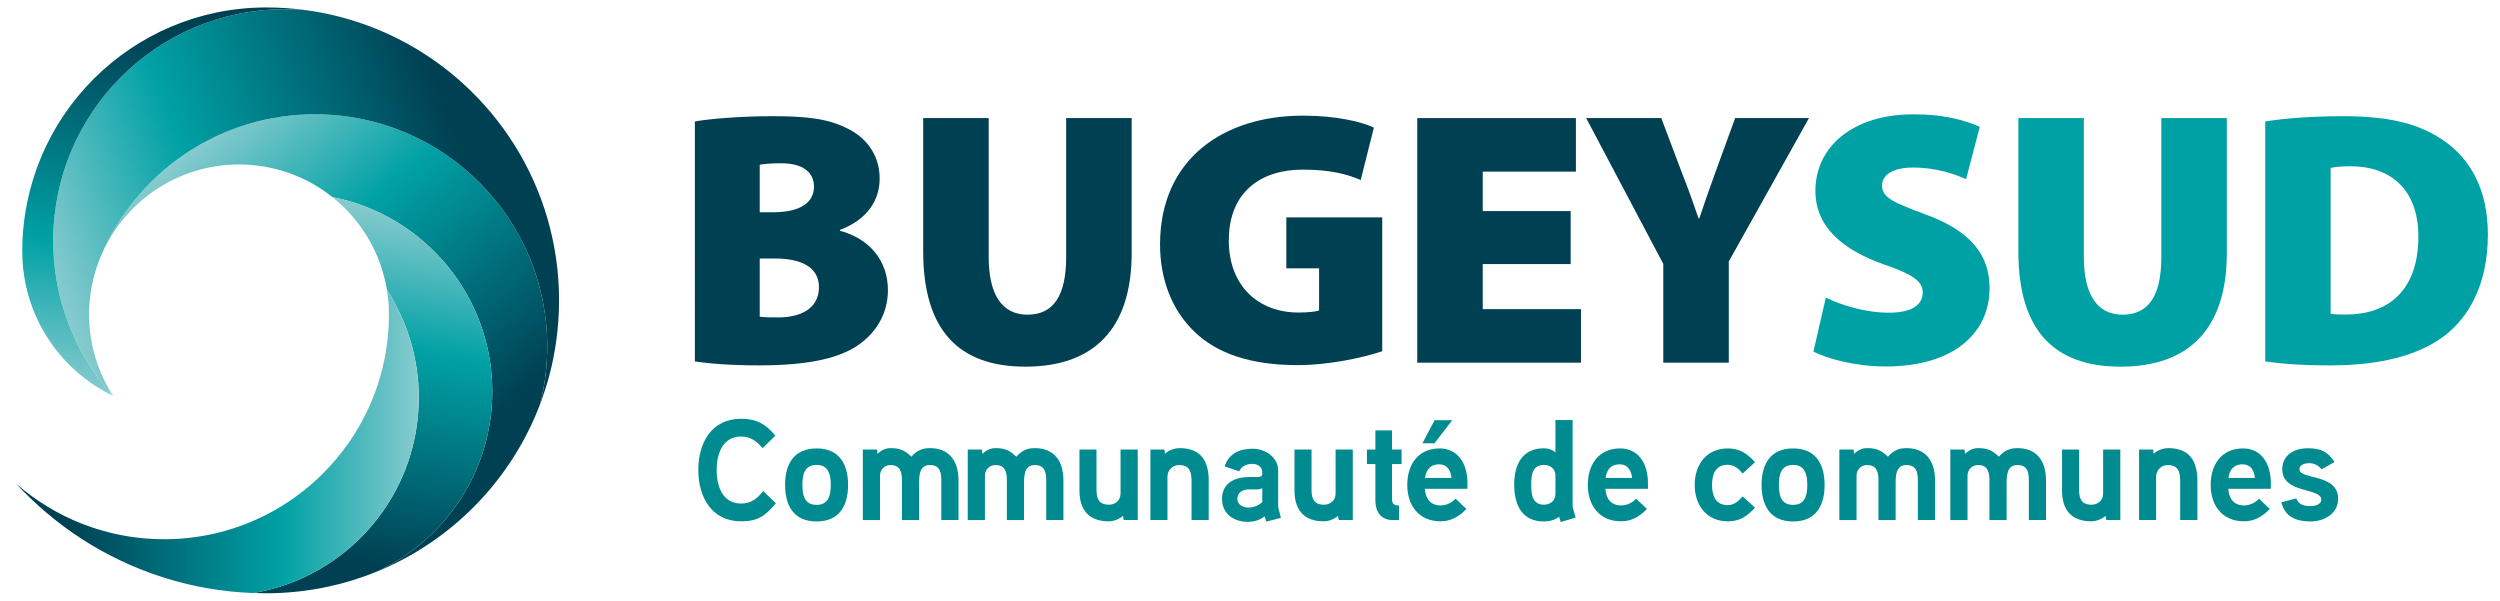 <svg xmlns="http://www.w3.org/2000/svg" xmlns:xlink="http://www.w3.org/1999/xlink" id="Calque_1" x="0px" y="0px" width="412px" height="99px" viewBox="0 0 412 99" xml:space="preserve"><g>	<defs>		<path id="SVGID_1_" d="M17.233,40.874c0.228-0.459,0.47-0.909,0.726-1.351c0.039-0.071,0.08-0.142,0.121-0.212   c0.06-0.101,0.114-0.207,0.176-0.308c0.062-0.099,0.127-0.194,0.188-0.292c0.044-0.07,0.089-0.14,0.134-0.209   c0.256-0.399,0.523-0.794,0.803-1.178c0.02-0.028,0.039-0.057,0.061-0.085c0.135-0.184,0.273-0.365,0.412-0.545   c0.064-0.083,0.129-0.165,0.193-0.247c0.141-0.175,0.279-0.35,0.424-0.522c0.027-0.032,0.057-0.063,0.085-0.096   c0.284-0.336,0.581-0.664,0.884-0.985c0.084-0.09,0.169-0.179,0.254-0.267c0.075-0.076,0.146-0.157,0.223-0.233   c0.069-0.068,0.143-0.133,0.211-0.202c0.098-0.095,0.197-0.188,0.297-0.281c0.236-0.223,0.477-0.442,0.722-0.657   c0.121-0.105,0.241-0.211,0.362-0.313c0.056-0.046,0.107-0.096,0.164-0.142c0.086-0.072,0.178-0.138,0.266-0.208   c0.127-0.103,0.257-0.205,0.387-0.305c0.139-0.107,0.277-0.215,0.42-0.318c0.241-0.179,0.486-0.354,0.734-0.523   c0.031-0.023,0.063-0.046,0.094-0.069c0.096-0.063,0.195-0.122,0.29-0.185c0.165-0.108,0.331-0.214,0.497-0.319   c0.135-0.082,0.27-0.165,0.405-0.246c0.196-0.117,0.396-0.232,0.597-0.344c0.137-0.076,0.271-0.151,0.409-0.225   c0.25-0.133,0.502-0.263,0.757-0.388c0.051-0.024,0.098-0.051,0.149-0.075c0.073-0.036,0.149-0.066,0.222-0.101   c0.211-0.099,0.426-0.196,0.641-0.29c0.111-0.049,0.224-0.099,0.336-0.146c0.312-0.129,0.625-0.254,0.941-0.371   c0.096-0.035,0.193-0.067,0.289-0.101c0.247-0.089,0.497-0.173,0.748-0.253c0.113-0.037,0.227-0.073,0.34-0.107   c0.305-0.093,0.613-0.181,0.924-0.263c0.039-0.009,0.076-0.022,0.114-0.032c0.345-0.088,0.694-0.166,1.045-0.24   c0.106-0.022,0.212-0.043,0.319-0.064c0.279-0.056,0.561-0.106,0.842-0.151c0.089-0.014,0.178-0.03,0.268-0.043   c0.359-0.054,0.723-0.101,1.088-0.139c0.082-0.009,0.166-0.014,0.25-0.022c0.297-0.028,0.595-0.051,0.895-0.068   c0.105-0.006,0.21-0.012,0.316-0.018c0.375-0.016,0.752-0.028,1.132-0.028h0.003c3.839,0,7.472,0.875,10.713,2.437   c1.08,0.52,2.117,1.116,3.102,1.782c0.539,0.364,1.058,0.753,1.564,1.157c0-0.001-0.001-0.001-0.001-0.001   c15.022,2.935,26.361,16.161,26.361,32.044c0,12.799-7.369,23.871-18.094,29.223c-0.332,0.166-0.668,0.326-1.006,0.48   c0.086-0.035,0.174-0.068,0.26-0.104c0.02-0.008,0.04-0.016,0.06-0.025c0.374-0.152,0.745-0.313,1.114-0.477   c11.701-5.207,20.948-14.932,25.524-26.961c0.784-3.051,1.201-6.248,1.201-9.545c0-21.143-17.139-38.283-38.282-38.283   C36.57,18.834,23.345,27.852,17.233,40.874"></path>	</defs>	<clipPath id="SVGID_2_">		<use xlink:href="#SVGID_1_"></use>	</clipPath>			<linearGradient id="SVGID_3_" gradientUnits="userSpaceOnUse" x1="23.871" y1="179.157" x2="24.871" y2="179.157" gradientTransform="matrix(-48.559 -57.87 -57.87 48.559 11604.238 -7233.717)">		<stop offset="0" style="stop-color:#004053"></stop>		<stop offset="0.121" style="stop-color:#004053"></stop>		<stop offset="0.66" style="stop-color:#00A1A5"></stop>		<stop offset="1" style="stop-color:#87CBCE"></stop>	</linearGradient>	<polygon clip-path="url(#SVGID_2_)" fill="url(#SVGID_3_)" points="47.376,130.15 -19.891,49.986 60.045,-17.088 127.312,63.078    "></polygon></g><g>	<defs>		<path id="SVGID_4_" d="M54.768,32.482c0.112,0.089,0.228,0.174,0.339,0.266c0.61,0.504,1.196,1.036,1.755,1.595   c0.932,0.931,1.782,1.94,2.556,3.008c0.027,0.039,0.055,0.076,0.083,0.115c0.226,0.317,0.444,0.64,0.657,0.968   c0.038,0.059,0.074,0.118,0.113,0.177c0.083,0.13,0.17,0.259,0.251,0.391c0.115,0.189,0.221,0.383,0.33,0.576   c0.037,0.062,0.073,0.123,0.108,0.186c0.193,0.346,0.38,0.698,0.557,1.055c0.02,0.039,0.041,0.078,0.061,0.118   c0.396,0.806,0.75,1.636,1.058,2.488c0.019,0.053,0.036,0.107,0.054,0.159c0.127,0.358,0.245,0.718,0.355,1.081   c0.039,0.125,0.071,0.252,0.107,0.379c0.084,0.295,0.165,0.592,0.237,0.893c0.039,0.152,0.073,0.307,0.106,0.461   c0.063,0.28,0.12,0.561,0.175,0.844c0.03,0.166,0.061,0.328,0.089,0.496c0.001,0.015,0.004,0.029,0.007,0.045v-0.002   c3.314,5.11,5.247,11.202,5.247,17.745c0,13.283-7.937,24.705-19.323,29.805c-2.495,1.115-5.152,1.934-7.93,2.396   c0.697,0.025,1.398,0.045,2.102,0.045c0.268,0,0.532-0.008,0.799-0.012c0.158-0.002,0.319-0.002,0.479-0.006   c0.086-0.002,0.17-0.008,0.255-0.01c0.341-0.01,0.681-0.023,1.021-0.041c0.076-0.004,0.154-0.01,0.23-0.014   c0.35-0.021,0.699-0.043,1.046-0.07c0.055-0.004,0.109-0.008,0.164-0.014c0.37-0.031,0.74-0.064,1.108-0.104   c0.032-0.002,0.063-0.008,0.097-0.01c0.39-0.043,0.78-0.088,1.168-0.141c0.014-0.002,0.026-0.004,0.04-0.006   c0.406-0.053,0.811-0.111,1.215-0.176c0.828-0.131,1.648-0.285,2.461-0.457c0.655-0.139,1.304-0.295,1.95-0.459   c0.068-0.018,0.137-0.035,0.206-0.053c0.626-0.164,1.247-0.34,1.863-0.527c0.069-0.021,0.139-0.045,0.209-0.066   c0.626-0.193,1.25-0.398,1.864-0.617c0.002,0,0.003,0,0.005,0c0.611-0.219,1.217-0.451,1.816-0.693   c0.057-0.021,0.114-0.045,0.171-0.068c0.338-0.154,0.674-0.314,1.006-0.48c10.725-5.352,18.094-16.424,18.094-29.223   C81.128,48.642,69.789,35.417,54.768,32.482C54.767,32.481,54.768,32.481,54.768,32.482 M54.767,32.481L54.767,32.481"></path>	</defs>	<clipPath id="SVGID_5_">		<use xlink:href="#SVGID_4_"></use>	</clipPath>			<linearGradient id="SVGID_6_" gradientUnits="userSpaceOnUse" x1="21.866" y1="179.287" x2="22.866" y2="179.287" gradientTransform="matrix(11.55 -65.502 -65.502 -11.55 11546.488 3603.141)">		<stop offset="0" style="stop-color:#004053"></stop>		<stop offset="0.121" style="stop-color:#004053"></stop>		<stop offset="0.66" style="stop-color:#00A1A5"></stop>		<stop offset="1" style="stop-color:#87CBCE"></stop>	</linearGradient>	<polygon clip-path="url(#SVGID_5_)" fill="url(#SVGID_6_)" points="30.594,95.803 42.947,25.749 92.293,34.45 79.94,104.504  "></polygon></g><g>	<defs>		<path id="SVGID_7_" d="M63.766,47.783c0.044,0.266,0.081,0.535,0.116,0.805c0.021,0.165,0.045,0.33,0.063,0.496   c0.02,0.172,0.034,0.344,0.049,0.517c0.017,0.162,0.027,0.324,0.037,0.488c0.01,0.117,0.021,0.236,0.027,0.355   c0.005,0.078,0.007,0.156,0.012,0.234c0.018,0.377,0.028,0.756,0.028,1.139c0,0.576-0.015,1.152-0.041,1.723   c-0.001,0.033-0.001,0.063-0.003,0.096c-0.001,0.012-0.002,0.023-0.002,0.035c-0.027,0.543-0.068,1.08-0.117,1.615   c-0.004,0.049-0.007,0.098-0.012,0.143c-0.002,0.025-0.004,0.047-0.007,0.07c-0.051,0.514-0.114,1.027-0.186,1.535   c-0.008,0.057-0.014,0.113-0.022,0.168c-0.005,0.031-0.011,0.063-0.015,0.096c-0.073,0.494-0.158,0.984-0.25,1.473   c-0.012,0.059-0.021,0.117-0.033,0.178c-0.007,0.039-0.016,0.078-0.023,0.117c-0.015,0.07-0.026,0.145-0.042,0.217   c-0.083,0.404-0.175,0.809-0.271,1.209c-0.014,0.057-0.026,0.115-0.041,0.174c-0.011,0.043-0.023,0.088-0.033,0.133   c-0.117,0.465-0.24,0.928-0.375,1.387c-0.017,0.057-0.032,0.111-0.049,0.166c-0.014,0.047-0.028,0.096-0.043,0.143   c-0.138,0.457-0.282,0.912-0.437,1.359c-0.019,0.053-0.035,0.102-0.053,0.152c-0.017,0.047-0.034,0.096-0.052,0.145   c-0.159,0.449-0.324,0.898-0.501,1.342c-0.014,0.033-0.027,0.066-0.042,0.102c-0.006,0.016-0.013,0.031-0.02,0.049   c-0.017,0.039-0.032,0.078-0.048,0.119c-0.184,0.447-0.372,0.893-0.571,1.332c0,0.002-0.001,0.002-0.002,0.004   c-0.023,0.053-0.047,0.104-0.071,0.154c-0.011,0.025-0.023,0.049-0.036,0.074c-0.199,0.434-0.405,0.861-0.622,1.287   c-0.003,0.006-0.007,0.014-0.011,0.021c-0.031,0.063-0.064,0.125-0.098,0.188c-0.003,0.008-0.007,0.014-0.01,0.02   c-0.215,0.412-0.436,0.82-0.664,1.223c-0.016,0.027-0.03,0.057-0.046,0.084c-0.262,0.457-0.532,0.908-0.813,1.354   c-0.025,0.037-0.048,0.074-0.071,0.113c-0.277,0.438-0.564,0.869-0.859,1.293c-0.028,0.043-0.058,0.084-0.085,0.125   c-0.296,0.422-0.602,0.838-0.913,1.246c-0.03,0.041-0.061,0.08-0.09,0.119c-0.316,0.408-0.641,0.813-0.974,1.211   c-0.027,0.031-0.055,0.064-0.083,0.098c-0.339,0.402-0.687,0.797-1.045,1.184c-0.018,0.021-0.037,0.041-0.057,0.063   c-0.368,0.398-0.743,0.787-1.128,1.17c-0.004,0.004-0.009,0.008-0.014,0.014c-1.986,1.967-4.194,3.711-6.584,5.191   c-0.006,0.002-0.013,0.008-0.019,0.01c-0.383,0.238-0.771,0.469-1.164,0.693c-0.011,0.006-0.021,0.012-0.033,0.018   c-0.079,0.045-0.159,0.09-0.239,0.135c-0.011,0.004-0.02,0.01-0.028,0.016c-0.166,0.092-0.33,0.184-0.497,0.273   c-0.034,0.018-0.069,0.035-0.102,0.055c-0.234,0.125-0.471,0.248-0.707,0.365c-0.053,0.027-0.105,0.053-0.158,0.078   c-0.006,0.004-0.01,0.006-0.016,0.008c-0.007,0.006-0.013,0.008-0.02,0.012c-0.208,0.104-0.418,0.207-0.629,0.307   c-0.065,0.029-0.131,0.061-0.195,0.09c-0.212,0.1-0.425,0.197-0.639,0.293c-0.076,0.033-0.151,0.066-0.227,0.1   c-0.205,0.088-0.41,0.176-0.615,0.262c-0.086,0.035-0.172,0.07-0.258,0.104c-0.199,0.082-0.397,0.162-0.598,0.238   c-0.093,0.037-0.186,0.072-0.279,0.107c-0.193,0.072-0.389,0.145-0.584,0.215c-0.101,0.035-0.201,0.072-0.302,0.105   c-0.19,0.066-0.382,0.131-0.573,0.195c-0.105,0.035-0.213,0.068-0.318,0.104c-0.188,0.059-0.377,0.117-0.567,0.176   c-0.11,0.033-0.222,0.066-0.333,0.098c-0.186,0.055-0.372,0.107-0.559,0.158c-0.117,0.031-0.233,0.063-0.35,0.094   c-0.184,0.049-0.371,0.096-0.556,0.143c-0.12,0.029-0.24,0.059-0.358,0.088c-0.185,0.043-0.369,0.084-0.554,0.125   c-0.123,0.027-0.246,0.055-0.371,0.082c-0.183,0.037-0.366,0.072-0.55,0.107c-0.126,0.025-0.253,0.051-0.38,0.074   c-0.185,0.033-0.368,0.064-0.554,0.096c-0.127,0.021-0.254,0.043-0.383,0.063c-0.187,0.029-0.373,0.055-0.559,0.082   c-0.13,0.018-0.258,0.037-0.387,0.055c-0.188,0.023-0.379,0.045-0.567,0.066c-0.129,0.016-0.256,0.031-0.384,0.045   c-0.193,0.02-0.387,0.035-0.581,0.053c-0.019,0.002-0.037,0.004-0.056,0.006c-0.107,0.008-0.213,0.02-0.322,0.029   c-0.202,0.014-0.406,0.027-0.609,0.039c-0.119,0.008-0.236,0.016-0.355,0.021c-0.094,0.004-0.189,0.01-0.283,0.012   c-0.034,0.002-0.069,0.004-0.104,0.004c-0.099,0.006-0.197,0.01-0.297,0.012c-0.095,0.004-0.191,0.01-0.285,0.01   c-0.326,0.01-0.652,0.014-0.979,0.014h-0.01c-0.512,0-1.022-0.014-1.529-0.035c-0.135-0.004-0.27-0.012-0.405-0.018   c-0.487-0.025-0.972-0.057-1.454-0.102c-0.066-0.006-0.135-0.014-0.201-0.021c-0.438-0.043-0.873-0.092-1.306-0.15   c-0.17-0.021-0.341-0.045-0.51-0.07c-0.384-0.057-0.767-0.119-1.146-0.186c-0.223-0.041-0.443-0.084-0.666-0.127   c-0.305-0.061-0.607-0.123-0.908-0.191c-0.229-0.053-0.457-0.105-0.685-0.16c-0.235-0.059-0.471-0.121-0.706-0.184   c-0.418-0.109-0.83-0.229-1.24-0.354c-0.16-0.047-0.32-0.096-0.479-0.145c-0.289-0.092-0.577-0.188-0.863-0.287   c-0.078-0.027-0.156-0.055-0.236-0.084c-0.357-0.127-0.717-0.254-1.07-0.393l-0.014-0.004c-0.229-0.09-0.455-0.186-0.682-0.277   c-0.046-0.021-0.091-0.039-0.137-0.059c-0.223-0.092-0.445-0.182-0.666-0.279c-0.029-0.012-0.061-0.027-0.09-0.041   c-0.463-0.205-0.922-0.418-1.375-0.643c-0.059-0.027-0.117-0.061-0.176-0.09c-0.205-0.102-0.407-0.209-0.61-0.316   c-0.215-0.111-0.433-0.221-0.644-0.338c-0.094-0.051-0.186-0.107-0.279-0.16c-0.375-0.211-0.749-0.422-1.116-0.646   c-0.133-0.08-0.261-0.166-0.394-0.25c-0.075-0.047-0.149-0.094-0.225-0.141c-0.1-0.064-0.201-0.127-0.301-0.193   c-0.146-0.092-0.294-0.184-0.438-0.279c-0.095-0.063-0.185-0.131-0.277-0.193c-0.217-0.148-0.432-0.301-0.645-0.451   c-0.125-0.088-0.254-0.172-0.375-0.264c-0.009-0.006-0.016-0.01-0.022-0.016c-0.097-0.07-0.188-0.146-0.285-0.219   c-0.267-0.199-0.534-0.402-0.795-0.609c-0.065-0.051-0.134-0.1-0.198-0.152c-0.056-0.045-0.109-0.094-0.164-0.137   c-0.363-0.295-0.721-0.592-1.072-0.898l0.004,0.004c0.363,0.393,0.734,0.781,1.109,1.166c0.118,0.119,0.238,0.238,0.357,0.355   c0.265,0.27,0.533,0.533,0.804,0.797c0.136,0.131,0.271,0.26,0.407,0.389c0.275,0.26,0.554,0.518,0.834,0.773   c0.124,0.111,0.244,0.223,0.367,0.334c0.808,0.721,1.636,1.42,2.484,2.094c0.119,0.096,0.242,0.188,0.362,0.283   c0.312,0.242,0.624,0.484,0.94,0.721c0.141,0.105,0.281,0.209,0.424,0.314c0.318,0.232,0.639,0.461,0.961,0.688   c0.126,0.09,0.252,0.18,0.38,0.268c0.446,0.309,0.896,0.611,1.351,0.906c0.473,0.307,0.954,0.605,1.438,0.898   c0.124,0.076,0.249,0.148,0.373,0.223c0.367,0.219,0.736,0.434,1.107,0.643c0.139,0.078,0.278,0.158,0.42,0.234   c0.412,0.229,0.83,0.453,1.248,0.672c0.08,0.041,0.157,0.084,0.237,0.125c0.515,0.266,1.036,0.523,1.56,0.773   c0.059,0.027,0.115,0.053,0.174,0.078c0.461,0.221,0.926,0.432,1.395,0.637c0.115,0.051,0.23,0.1,0.348,0.148   c0.447,0.195,0.898,0.383,1.352,0.564c0.084,0.033,0.167,0.066,0.251,0.1c1.106,0.438,2.229,0.838,3.37,1.205   c0.055,0.02,0.109,0.035,0.166,0.053c0.521,0.166,1.049,0.326,1.578,0.477c0.063,0.018,0.123,0.035,0.187,0.053   c1.769,0.5,3.572,0.914,5.408,1.238c0.026,0.004,0.054,0.01,0.081,0.014c2.486,0.438,5.029,0.709,7.617,0.805h0.002   c2.777-0.463,5.435-1.281,7.93-2.396c11.387-5.1,19.323-16.521,19.323-29.805c0-6.543-1.933-12.635-5.247-17.745V47.783z"></path>	</defs>	<clipPath id="SVGID_8_">		<use xlink:href="#SVGID_7_"></use>	</clipPath>			<linearGradient id="SVGID_9_" gradientUnits="userSpaceOnUse" x1="20.589" y1="176.272" x2="21.589" y2="176.272" gradientTransform="matrix(66.349 0 0 -66.349 -1363.358 11768.197)">		<stop offset="0" style="stop-color:#004053"></stop>		<stop offset="0.121" style="stop-color:#004053"></stop>		<stop offset="0.66" style="stop-color:#00A1A5"></stop>		<stop offset="1" style="stop-color:#87CBCE"></stop>	</linearGradient>	<rect x="2.664" y="47.781" clip-path="url(#SVGID_8_)" fill="url(#SVGID_9_)" width="66.349" height="49.946"></rect></g><g>	<defs>		<path id="SVGID_10_" d="M8.77,39.681c0,4.158,0.666,8.161,1.895,11.909c1.674,5.1,4.397,9.723,7.91,13.621   c0.023,0.01,0.047,0.023,0.069,0.035c-0.627-0.967-1.188-1.98-1.679-3.033c-0.61-1.316-1.109-2.697-1.483-4.127   c-0.075-0.287-0.144-0.574-0.21-0.865c-0.389-1.738-0.592-3.549-0.592-5.404c0-3.931,0.921-7.645,2.554-10.943   c6.111-13.021,19.337-22.039,34.672-22.039c21.144,0,38.282,17.14,38.282,38.283c0,3.283-0.414,6.471-1.191,9.51   c0.063-0.162,0.129-0.322,0.189-0.484c0.006-0.016,0.012-0.029,0.018-0.047c0.216-0.588,0.416-1.186,0.61-1.787   c0.28-0.863,0.535-1.738,0.766-2.625c0.202-0.775,0.387-1.561,0.55-2.352c0.007-0.035,0.015-0.07,0.022-0.105l0.012-0.061   c0.129-0.633,0.242-1.271,0.346-1.912c0.05-0.311,0.097-0.621,0.141-0.932c0.316-2.23,0.482-4.506,0.482-6.823   c0-0.525-0.013-1.049-0.028-1.571c-0.005-0.144-0.011-0.288-0.017-0.433c-0.018-0.426-0.04-0.853-0.068-1.276   c-0.007-0.103-0.012-0.206-0.019-0.31c-0.039-0.512-0.086-1.021-0.139-1.53c-0.013-0.121-0.027-0.239-0.041-0.358   c-0.046-0.41-0.098-0.819-0.153-1.226c-0.02-0.131-0.036-0.263-0.056-0.393c-0.075-0.505-0.156-1.008-0.245-1.507   c-0.01-0.056-0.021-0.111-0.03-0.166c-0.083-0.449-0.174-0.898-0.269-1.343c-0.028-0.132-0.056-0.263-0.086-0.394   c-0.099-0.444-0.203-0.886-0.313-1.325c-0.014-0.053-0.025-0.107-0.039-0.16c-0.126-0.493-0.261-0.981-0.402-1.467   c-0.032-0.112-0.066-0.225-0.099-0.336c-0.12-0.401-0.245-0.801-0.375-1.199c-0.031-0.097-0.063-0.195-0.095-0.292   c-0.161-0.482-0.329-0.96-0.503-1.434c-0.024-0.065-0.05-0.13-0.073-0.195c-0.156-0.415-0.317-0.827-0.484-1.236   c-0.042-0.104-0.084-0.208-0.127-0.311c-0.391-0.94-0.808-1.864-1.253-2.772c-0.044-0.09-0.087-0.179-0.132-0.269   c-0.205-0.409-0.413-0.816-0.629-1.218c-0.025-0.046-0.049-0.093-0.073-0.139c-0.246-0.456-0.499-0.907-0.758-1.354   c-0.031-0.053-0.063-0.105-0.095-0.158c-0.232-0.398-0.472-0.792-0.716-1.182c-0.042-0.065-0.081-0.131-0.123-0.196   c-0.551-0.872-1.13-1.726-1.734-2.559c-0.043-0.059-0.086-0.118-0.129-0.177c-0.615-0.84-1.258-1.66-1.925-2.459   c-0.026-0.034-0.057-0.068-0.086-0.102c-0.321-0.383-0.648-0.76-0.981-1.132c-0.02-0.022-0.038-0.043-0.059-0.064   c-0.708-0.79-1.443-1.555-2.203-2.296c-0.028-0.029-0.059-0.058-0.088-0.087c-0.762-0.74-1.548-1.456-2.357-2.144   c-0.022-0.018-0.044-0.037-0.065-0.056c-1.232-1.045-2.518-2.03-3.852-2.948c-0.012-0.009-0.023-0.017-0.035-0.024   c-0.892-0.613-1.803-1.196-2.735-1.75c-0.018-0.009-0.035-0.02-0.053-0.031c-0.938-0.553-1.896-1.077-2.872-1.569   c0,0-0.001,0-0.001-0.001c-1.151-0.578-2.328-1.112-3.531-1.599c-0.009-0.003-0.018-0.008-0.027-0.013   c-1.808-0.73-3.67-1.355-5.576-1.866c-0.002,0-0.003-0.001-0.005-0.002c-1.913-0.512-3.872-0.909-5.87-1.184   c-1.178-0.11-2.37-0.168-3.576-0.168C25.855,1.518,8.77,18.605,8.77,39.681"></path>	</defs>	<clipPath id="SVGID_11_">		<use xlink:href="#SVGID_10_"></use>	</clipPath>			<linearGradient id="SVGID_12_" gradientUnits="userSpaceOnUse" x1="25.08" y1="176.824" x2="26.08" y2="176.824" gradientTransform="matrix(-75.374 27.434 27.434 75.374 -2875.496 -13994.469)">		<stop offset="0" style="stop-color:#004053"></stop>		<stop offset="0.121" style="stop-color:#004053"></stop>		<stop offset="0.66" style="stop-color:#00A1A5"></stop>		<stop offset="1" style="stop-color:#87CBCE"></stop>	</linearGradient>	<polygon clip-path="url(#SVGID_11_)" fill="url(#SVGID_12_)" points="113.058,59.012 18.521,93.42 -12.156,9.135 82.38,-25.274    "></polygon></g><g>	<defs>		<path id="SVGID_13_" d="M56.378,2.87c-0.061-0.016-0.12-0.032-0.181-0.048C56.258,2.838,56.317,2.854,56.378,2.87 M56.197,2.822   c-0.06-0.015-0.119-0.031-0.178-0.046C56.078,2.792,56.138,2.807,56.197,2.822 M56.02,2.776   C56.019,2.776,56.019,2.776,56.02,2.776C56.019,2.776,56.019,2.776,56.02,2.776 M3.67,41.42c0,10.503,6.106,19.55,14.974,23.826   c-0.022-0.012-0.046-0.025-0.069-0.035c-3.513-3.898-6.236-8.521-7.91-13.621c-1.229-3.748-1.895-7.75-1.895-11.909   c0-21.076,17.086-38.163,38.162-38.163c1.206,0,2.398,0.058,3.576,0.168c1.873,0.258,3.712,0.623,5.511,1.089   c-3.885-1.008-7.958-1.547-12.158-1.547C21.664,1.229,3.67,19.223,3.67,41.42"></path>	</defs>	<clipPath id="SVGID_14_">		<use xlink:href="#SVGID_13_"></use>	</clipPath>			<linearGradient id="SVGID_15_" gradientUnits="userSpaceOnUse" x1="24.106" y1="174.844" x2="25.106" y2="174.844" gradientTransform="matrix(-11.836 67.126 67.126 11.836 -11415.33 -3688.55)">		<stop offset="0" style="stop-color:#004053"></stop>		<stop offset="0.121" style="stop-color:#004053"></stop>		<stop offset="0.66" style="stop-color:#00A1A5"></stop>		<stop offset="1" style="stop-color:#87CBCE"></stop>	</linearGradient>	<polygon clip-path="url(#SVGID_14_)" fill="url(#SVGID_15_)" points="67.325,3.159 54.788,74.26 -7.278,63.316 5.259,-7.785  "></polygon></g><path fill="#004053" d="M114.514,20.015c2.437-0.448,7.759-0.867,12.737-0.867c5.697,0,9.15,0.403,12.289,1.975 c3.14,1.464,5.428,4.365,5.428,8.296c0,3.396-1.854,6.698-6.534,8.462v0.15c4.934,1.331,7.894,4.993,7.894,9.777 c0,3.797-1.839,6.772-4.515,8.792c-3.035,2.271-8.043,3.615-16.685,3.615c-4.873,0-8.446-0.313-10.614-0.656V20.015z  M125.203,34.981h2.167c4.561,0,6.773-1.615,6.773-4.216c0-2.362-1.794-3.857-5.412-3.857c-1.809,0-2.825,0.104-3.528,0.239V34.981z  M125.203,52.189c0.792,0.119,1.719,0.119,3.11,0.119c3.588,0,6.653-1.436,6.653-4.978c0-3.41-3.125-4.725-7.177-4.725h-2.586 V52.189z"></path><path fill="#004053" d="M162.937,19.462v22.874c0,6.085,2.108,9.523,6.383,9.523c4.291,0,6.385-3.125,6.385-9.523V19.462h10.794 v22.229c0,12.455-6.19,18.734-17.522,18.734c-11.019,0-16.834-6.055-16.834-18.987V19.462H162.937z"></path><path fill="#004053" d="M227.791,57.885c-3.035,1.016-8.656,2.287-13.918,2.287c-7.91,0-13.336-1.975-16.955-5.441 c-3.797-3.574-5.771-8.777-5.741-14.547c0.06-14.008,10.48-21.124,23.547-21.124c5.441,0,9.583,0.971,11.691,1.973l-2.168,8.626 c-2.272-0.957-4.994-1.704-9.584-1.704c-6.652,0-12.154,3.484-12.154,11.677c0,7.505,4.873,11.872,11.482,11.872 c1.479,0,2.87-0.137,3.394-0.346V44.22h-5.397v-8.388h15.803V57.885z"></path><polygon fill="#004053" points="258.843,43.518 244.355,43.518 244.355,50.947 260.547,50.947 260.547,59.768 233.562,59.768  233.562,19.461 259.71,19.461 259.71,28.283 244.355,28.283 244.355,34.787 258.843,34.787 "></polygon><path fill="#004053" d="M274.109,59.768v-16.28l-12.707-24.026h12.379l3.422,9.076c1.107,2.825,1.84,4.858,2.721,7.459h0.121 c0.807-2.452,1.6-4.693,2.602-7.459l3.305-9.076h12.168l-13.215,23.621v16.685H274.109z"></path><path fill="#00A1A5" d="M300.898,49.035c2.453,1.225,6.414,2.497,10.451,2.497c3.691,0,5.516-1.287,5.516-3.32 c0-1.929-1.809-3.065-6.367-4.619c-6.789-2.408-11.318-6.16-11.318-12.155c0-7.131,6.01-12.603,16.191-12.603 c4.814,0,8.252,0.897,10.898,2.063l-2.258,8.627c-1.734-0.763-4.723-1.913-8.76-1.913c-3.289,0-5.098,1.211-5.098,2.975 c0,2.048,2.137,2.87,7.221,4.769c7.266,2.661,10.51,6.549,10.51,12.155c0,6.965-5.412,12.885-17.178,12.885 c-4.859,0-9.568-1.27-11.855-2.449L300.898,49.035z"></path><path fill="#00A1A5" d="M343.418,19.462v22.874c0,6.085,2.107,9.523,6.383,9.523c4.291,0,6.387-3.125,6.387-9.523V19.462h10.793 v22.229c0,12.455-6.189,18.734-17.521,18.734c-11.02,0-16.834-6.055-16.834-18.987V19.462H343.418z"></path><path fill="#00A1A5" d="M373.311,20.016c3.424-0.554,8.045-0.868,12.813-0.868c7.73,0,12.574,1.255,16.58,4.007 C407.145,26.22,410,31.244,410,38.644c0,8.207-3.111,13.545-7.043,16.61c-4.424,3.438-11.033,4.963-18.912,4.963 c-5.172,0-8.67-0.344-10.734-0.658V20.016z M384.09,51.711c0.568,0.119,1.555,0.119,2.287,0.119 c6.998,0.09,12.17-3.752,12.17-12.843c0-7.879-4.693-11.587-11.168-11.587c-1.689,0-2.734,0.136-3.289,0.271V51.711z"></path><path fill="#008B90" d="M127.872,82.939c-1.747,2.078-2.951,2.975-5.735,2.975c-4.886,0-7.057-4.037-7.057-8.451 c0-4.436,2.147-8.449,7.057-8.449c2.525,0,4.059,0.873,5.64,2.785l-2.1,2.055c-0.992-1.133-1.936-1.912-3.54-1.912 c-3.116,0-4.036,2.973-4.036,5.521c0,2.551,0.92,5.523,4.036,5.523c1.652,0,2.643-0.826,3.634-2.053L127.872,82.939z"></path><path fill="#008B90" d="M134.573,85.938c-3.729,0-5.192-2.572-5.192-6.02s1.463-6.018,5.192-6.018s5.192,2.57,5.192,6.018 S138.302,85.938,134.573,85.938 M134.573,76.615c-2.03,0-2.337,1.676-2.337,3.303c0,1.652,0.307,3.281,2.337,3.281 c2.006,0,2.336-1.629,2.336-3.281C136.909,78.291,136.579,76.615,134.573,76.615"></path><path fill="#008B90" d="M157.961,85.701h-2.833v-6.537c0-1.346-0.235-2.527-1.888-2.527c-1.699,0-1.77,1.701-1.77,2.975v6.09h-2.832 v-6.537c0-1.346-0.26-2.527-1.888-2.527c-0.992,0-1.723,0.779-1.723,1.748v7.316h-2.833V74.088h2.337l0.095,0.709 c0.637-0.637,1.369-0.945,2.147-0.945c1.487,0,2.361,0.355,3.423,1.416c0.873-0.99,1.746-1.416,3.044-1.416 c3.281,0,4.721,2.221,4.721,5.313V85.701z"></path><path fill="#008B90" d="M175.251,85.701h-2.832v-6.537c0-1.346-0.236-2.527-1.888-2.527c-1.699,0-1.771,1.701-1.771,2.975v6.09 h-2.832v-6.537c0-1.346-0.26-2.527-1.888-2.527c-0.991,0-1.723,0.779-1.723,1.748v7.316h-2.832V74.088h2.336l0.095,0.709 c0.637-0.637,1.369-0.945,2.147-0.945c1.488,0,2.361,0.355,3.423,1.416c0.873-0.99,1.746-1.416,3.045-1.416 c3.281,0,4.72,2.221,4.72,5.313V85.701z"></path><path fill="#008B90" d="M187.499,85.701h-2.313l-0.118-0.686c-0.708,0.59-1.558,0.898-2.36,0.898c-3.281,0-4.815-1.912-4.815-5.074 v-6.752h2.809v6.586c0,1.463,0.354,2.502,2.077,2.502c1.014,0,1.888-0.732,1.888-1.818v-7.27h2.832V85.701z"></path><path fill="#008B90" d="M199.195,85.701h-2.832v-6.49c0-1.463-0.354-2.574-2.054-2.574c-1.109,0-1.911,0.898-1.911,1.912v7.152 h-2.809V74.088h2.313l0.094,0.709c0.592-0.615,1.605-0.945,2.432-0.945c3.422,0,4.768,2.102,4.768,5.313V85.701z"></path><path fill="#008B90" d="M211.089,85.348l-2.407,0.611l-0.26-0.873c-0.802,0.639-1.84,0.92-2.785,0.92 c-2.265,0-4.248-1.32-4.248-3.752c0-2.125,1.346-3.492,4.154-3.633c0.661-0.023,1.77,0,1.77,0c0.379-0.023,0.59-0.143,0.709-0.355 v-0.494c0-0.826-0.779-1.322-1.604-1.322c-0.968,0-1.817,0.354-2.196,1.227l-2.406-0.826c0.685-2.055,2.406-2.902,4.603-2.902 c2.076,0,4.224,1.391,4.224,3.588v6.041L211.089,85.348z M208.021,80.438c-0.308,0.166-0.52,0.213-0.803,0.213h-1.439 c-0.967,0.021-1.864,0.473-1.864,1.604c0,0.945,1.015,1.395,1.793,1.395c0.874,0,1.629-0.309,2.313-0.898V80.438z"></path><path fill="#008B90" d="M222.938,85.701h-2.313l-0.118-0.686c-0.709,0.59-1.558,0.898-2.361,0.898c-3.279,0-4.813-1.912-4.813-5.074 v-6.752h2.808v6.586c0,1.463,0.354,2.502,2.077,2.502c1.015,0,1.888-0.732,1.888-1.818v-7.27h2.834V85.701z"></path><path fill="#008B90" d="M230.984,76.473h-1.582v5.807c0,0.707,0.33,1.037,1.156,1.037v2.385h-1.086c-1.91,0-2.808-1.418-2.808-3.186 v-6.043h-1.394v-2.385h1.394v-3.162h2.737v3.162h1.582V76.473z"></path><path fill="#008B90" d="M241.832,80.557h-7.011c0.095,1.58,0.897,2.736,2.573,2.736c1.063,0,1.912-0.494,2.502-1.109l1.77,1.701 c-1.25,1.273-2.549,2.027-4.271,2.027c-3.564,0-5.477-2.619-5.477-5.994c0-3.328,1.771-6.018,5.334-6.018 c2.903,0,4.58,2.359,4.58,5.688V80.557z M239.33,69.25l-2.928,3.801h-1.982l2.006-3.801H239.33z M239.211,78.762 c-0.142-1.25-0.685-2.242-2.076-2.242c-1.416,0-2.1,0.896-2.289,2.242H239.211z"></path><path fill="#008B90" d="M257.209,86.031l-0.26-0.873c-0.73,0.566-1.652,0.779-2.525,0.779c-3.658,0-4.885-2.809-4.885-6.066 c0-3.234,1.273-5.994,4.885-5.994c0.662,0,1.346,0.188,1.912,0.684v-5.334h2.832v14.303c0,0.07,0.473,1.629,0.496,1.77 L257.209,86.031z M256.336,78.361c0-1.086-0.826-1.746-1.889-1.746c-1.982,0-2.1,1.814-2.1,3.279c0,1.463,0.117,3.279,2.1,3.279 c1.039,0,1.889-0.66,1.889-1.768V78.361z"></path><path fill="#008B90" d="M271.582,80.557h-7.01c0.094,1.58,0.896,2.736,2.572,2.736c1.063,0,1.912-0.494,2.502-1.109l1.77,1.701 c-1.25,1.273-2.549,2.027-4.271,2.027c-3.564,0-5.475-2.619-5.475-5.994c0-3.328,1.77-6.018,5.334-6.018 c2.902,0,4.578,2.359,4.578,5.688V80.557z M268.963,78.762c-0.143-1.25-0.686-2.242-2.078-2.242c-1.416,0-2.1,0.896-2.289,2.242 H268.963z"></path><path fill="#008B90" d="M287.195,78.031c-0.66-0.756-1.393-1.441-2.453-1.441c-2.055,0-2.598,1.605-2.598,3.328 c0,1.699,0.543,3.328,2.598,3.328c1.061,0,1.793-0.707,2.453-1.441l2.031,1.867c-1.369,1.439-2.479,2.242-4.484,2.242 c-3.518,0-5.453-2.668-5.453-5.996c0-3.352,1.936-6.018,5.453-6.018c2.006,0,3.186,0.85,4.484,2.266L287.195,78.031z"></path><path fill="#008B90" d="M295.504,85.938c-3.729,0-5.193-2.572-5.193-6.02s1.465-6.018,5.193-6.018s5.191,2.57,5.191,6.018 S299.232,85.938,295.504,85.938 M295.504,76.615c-2.031,0-2.338,1.676-2.338,3.303c0,1.652,0.307,3.281,2.338,3.281 c2.006,0,2.336-1.629,2.336-3.281C297.84,78.291,297.51,76.615,295.504,76.615"></path><path fill="#008B90" d="M318.891,85.701h-2.832v-6.537c0-1.346-0.234-2.527-1.887-2.527c-1.699,0-1.771,1.701-1.771,2.975v6.09 h-2.832v-6.537c0-1.346-0.26-2.527-1.889-2.527c-0.99,0-1.723,0.779-1.723,1.748v7.316h-2.832V74.088h2.336l0.096,0.709 c0.637-0.637,1.369-0.945,2.146-0.945c1.488,0,2.361,0.355,3.424,1.416c0.873-0.99,1.746-1.416,3.045-1.416 c3.279,0,4.719,2.221,4.719,5.313V85.701z"></path><path fill="#008B90" d="M337.182,85.701h-2.832v-6.537c0-1.346-0.236-2.527-1.889-2.527c-1.699,0-1.77,1.701-1.77,2.975v6.09h-2.832 v-6.537c0-1.346-0.26-2.527-1.889-2.527c-0.992,0-1.723,0.779-1.723,1.748v7.316h-2.832V74.088h2.336l0.094,0.709 c0.637-0.637,1.369-0.945,2.146-0.945c1.488,0,2.361,0.355,3.424,1.416c0.873-0.99,1.746-1.416,3.045-1.416 c3.281,0,4.721,2.221,4.721,5.313V85.701z"></path><path fill="#008B90" d="M349.43,85.701h-2.313l-0.119-0.686c-0.709,0.59-1.559,0.898-2.361,0.898c-3.279,0-4.813-1.912-4.813-5.074 v-6.752h2.807v6.586c0,1.463,0.355,2.502,2.078,2.502c1.014,0,1.887-0.732,1.887-1.818v-7.27h2.834V85.701z"></path><path fill="#008B90" d="M362.125,85.701h-2.832v-6.49c0-1.463-0.354-2.574-2.053-2.574c-1.109,0-1.912,0.898-1.912,1.912v7.152 h-2.809V74.088h2.313l0.096,0.709c0.59-0.615,1.604-0.945,2.43-0.945c3.424,0,4.768,2.102,4.768,5.313V85.701z"></path><path fill="#008B90" d="M374.232,80.557h-7.01c0.094,1.58,0.896,2.736,2.572,2.736c1.063,0,1.912-0.494,2.502-1.109l1.77,1.701 c-1.25,1.273-2.549,2.027-4.271,2.027c-3.564,0-5.477-2.619-5.477-5.994c0-3.328,1.771-6.018,5.336-6.018 c2.902,0,4.578,2.359,4.578,5.688V80.557z M371.613,78.762c-0.143-1.25-0.686-2.242-2.078-2.242c-1.416,0-2.1,0.896-2.289,2.242 H371.613z"></path><path fill="#008B90" d="M380.77,85.938c-2.338,0-4.248-0.779-4.791-3.162l2.453-0.639c0.307,0.85,1.016,1.275,2.291,1.275 c0.66,0,1.816-0.189,1.816-1.086c0-2.006-6.42-0.92-6.42-4.98c0-2.406,2.006-3.471,4.201-3.471c2.125,0,3.305,0.543,4.414,2.268 l-2.148,1.203c-0.471-0.639-1.203-1.014-2.006-1.014c-0.59,0-1.629,0.164-1.629,1.014c0,1.746,6.373,0.637,6.373,4.861 C385.324,84.686,382.988,85.938,380.77,85.938"></path></svg>